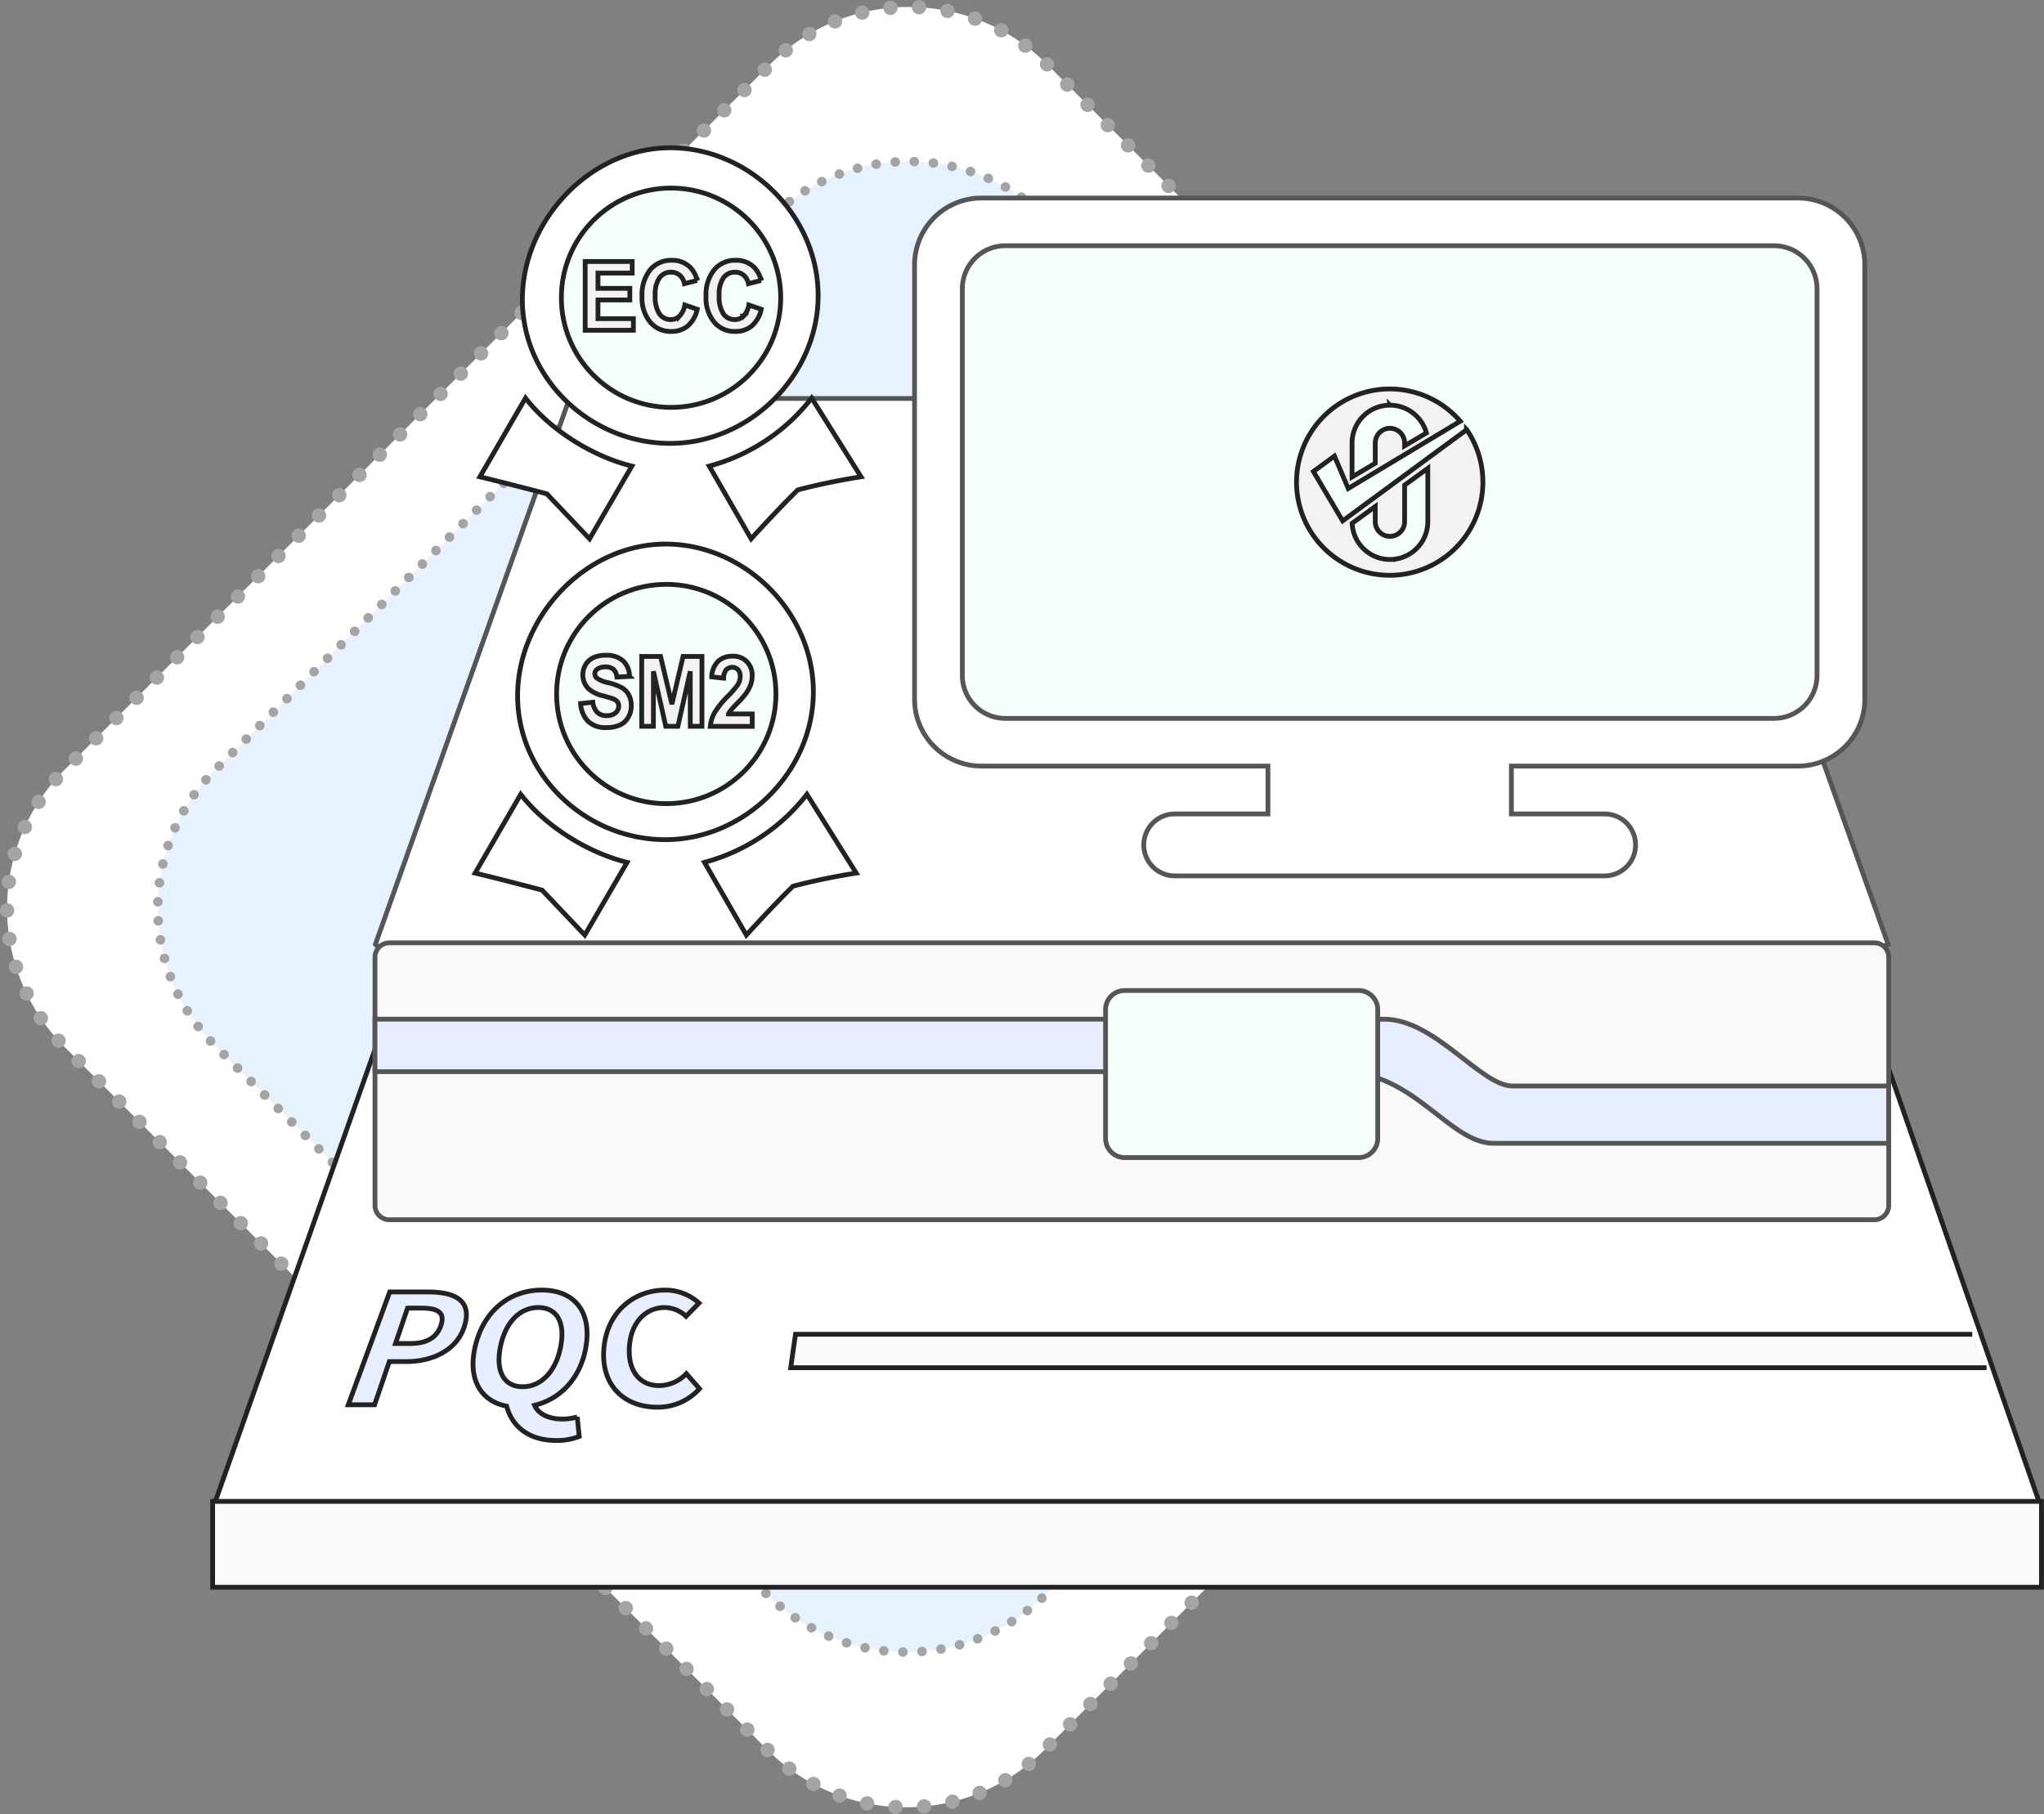 <svg id="svg2" xmlns="http://www.w3.org/2000/svg" width="428.062" height="379.969" viewBox="0 0 428.062 379.969">
  <rect x="0" y="0" width="428.062" height="379.969" fill="#808080" stroke="none"/>
  <defs>
    <style>
      .cls-1, .cls-3, .cls-6 {
        fill: #fff;
      }

      .cls-1, .cls-2 {
        stroke: #a4a4a4;
        stroke-linecap: round;
      }

      .cls-1 {
        stroke-width: 3px;
        stroke-dasharray: 0.001 6;
      }
      .cls-1{
        animation: line01 infinite 19s linear;
      }
      .cls-2{
        animation: line02 infinite 19s linear;
      }
      @keyframes line01{
        0%{stroke-dashoffset:0;}
        100%{stroke-dashoffset:100%;}
      }
      @keyframes line02{
        0%{stroke-dashoffset:100%;}
        100%{stroke-dashoffset:0;}
      }
      .cls-1, .cls-10, .cls-2, .cls-3, .cls-4, .cls-5, .cls-6, .cls-7, .cls-8, .cls-9 {
        fill-rule: evenodd;
      }

      .cls-2 {
        fill: #e6f2ff;
        stroke-width: 2px;
        stroke-dasharray: 0.001 4;
      }

      .cls-10, .cls-11, .cls-3, .cls-4, .cls-5 {
        stroke: #222;
      }

      .cls-10, .cls-11, .cls-3, .cls-4, .cls-5, .cls-6, .cls-7, .cls-8, .cls-9 {
        stroke-width: 1px;
      }

      .cls-4, .cls-7 {
        fill: #f9f9f9;
      }

      .cls-5, .cls-8 {
        fill: #e6eeff;
      }
      #sm2_ecc{animation: do infinite 4s linear;}
      @keyframes do{
        0%{transform: translateY(0);}
        50%{transform: translateY(-10px);}
        100%{transform: translateY(0);}
      }
      .cls-5{
        animation: co infinite 4s linear;
      }
      @keyframes co{
        0%{fill: #e6eeff;}
        50%{fill: #548aff;}
        100%{fill: #e6eeff;}
      }
      .cls-6, .cls-7, .cls-8, .cls-9 {
        stroke: #555;
      }

      .cls-11, .cls-9 {
        fill: #f5fffa;
      }

      .cls-10 {
        fill: #f2f2f2;
      }
    </style>
  </defs>
  <g id="back">
    <path id="矩形_18_拷贝" data-name="矩形 18 拷贝" class="cls-1" d="M770.24,28.5L917.5,175.766a41,41,0,0,1,0,57.983L769.7,381.56a40.994,40.994,0,0,1-57.977,0L564.463,234.289a41,41,0,0,1,0-57.982L712.262,28.5A41,41,0,0,1,770.24,28.5Z" transform="translate(-550.969 -15.031)"/>
    <path id="矩形_18" data-name="矩形 18" class="cls-2" d="M770.319,60.832L885.974,175.827a40.718,40.718,0,0,1,0,57.818L769.861,349.094a41.284,41.284,0,0,1-58.15,0L596.056,234.1a40.718,40.718,0,0,1,0-57.818L712.168,60.832A41.286,41.286,0,0,1,770.319,60.832Z" transform="translate(-550.969 -15.031)"/>
  </g>
  <g id="平台_拷贝" data-name="平台 拷贝">
    <path id="矩形_14" data-name="矩形 14" class="cls-3" d="M906.659,163.514h13.688L978.314,330.5h-382.6l58.97-166.986H906.659Z" transform="translate(-550.969 -15.031)"/>
    <path id="矩形_15" data-name="矩形 15" class="cls-4" d="M595.5,329.5v17.984H978.5V329.5H595.5Z" transform="translate(-550.969 -15.031)"/>
    <path id="PQC" class="cls-5" d="M623.91,309.265h5.506l3.087-9.048h3.526c5.663,0,10.862-2.472,12.309-7.76,1.419-5.188-2.3-6.819-7.72-6.819h-8.032Zm9.883-12.829,2.532-7.42h2.826c3.432,0,4.993.856,4.22,3.441-0.785,2.624-2.9,3.979-6.467,3.979h-3.111Zm22.075,0.222c1.134-4.929,4.138-7.759,7.837-7.759s5.581,2.83,4.759,7.759c-0.9,5.42-4.03,8.83-8.049,8.83S654.622,302.078,655.868,296.658Zm15.981,15.153a10.689,10.689,0,0,1-3.118.442c-2.527,0-4.906-.847-5.811-2.88,5.685-1.359,9.9-6.08,10.828-12.715,1.03-7.347-2.852-11.417-9.317-11.417s-11.954,4.04-13.846,11.417c-1.781,6.941.86,11.819,6.49,12.895,1.072,4.114,4.5,7.19,10.313,7.19a12.814,12.814,0,0,0,4.89-.844Zm16.733-2.042a11.687,11.687,0,0,0,8.879-3.864l-2.749-3.154a8.014,8.014,0,0,1-5.669,2.5c-4.27,0-6.731-3.3-6.233-8.556,0.467-4.931,3.562-7.791,7.328-7.791a6.567,6.567,0,0,1,4.507,1.837l2.711-2.772a10.422,10.422,0,0,0-7.1-2.723c-6.168,0-11.847,4.129-12.754,11.608C676.513,305.038,681.608,309.769,688.582,309.769Z" transform="translate(-550.969 -15.031)"/>
    <path id="形状_5" data-name="形状 5" class="cls-4" d="M964,294.5H717.565l-1,7H967" transform="translate(-550.969 -15.031)"/>
  </g>
  <g id="网关">
    <path id="矩形_30_拷贝_10" data-name="矩形 30 拷贝 10" class="cls-6" d="M905.748,98.491H670.229L629.59,212.806l2.9,2.7h308.09l5.8-2.7Z" transform="translate(-550.969 -15.031)"/>
    <path id="矩形_30_拷贝_4" data-name="矩形 30 拷贝 4" class="cls-7" d="M632.5,212.512H943.513a3,3,0,0,1,3,3v52a3,3,0,0,1-3,3H632.5a3,3,0,0,1-3-3v-52A3,3,0,0,1,632.5,212.512Z" transform="translate(-550.969 -15.031)"/>
    <path id="形状_6" data-name="形状 6" class="cls-8" d="M629.5,228.5H840.834c10.67,0,20.233,14,26.915,14H946.5v12h-82.74c-9.268,0-16.651-15-31.9-15H629.5v-11Z" transform="translate(-550.969 -15.031)"/>
    <path id="矩形_17" data-name="矩形 17" class="cls-9" d="M786.5,222.5h49a4,4,0,0,1,4,4v26.988a4,4,0,0,1-4,4h-49a4,4,0,0,1-4-4V226.5A4,4,0,0,1,786.5,222.5Z" transform="translate(-550.969 -15.031)"/>
  </g>
  <g id="pc">
    <path id="矩形_20_拷贝" data-name="矩形 20 拷贝" class="cls-6" d="M927.5,175.488H867.49v10.026h19.521a6.486,6.486,0,0,1,0,12.972H796.989a6.486,6.486,0,0,1,0-12.972H816.51V175.488H756.5a14,14,0,0,1-14-14V70.507a14,14,0,0,1,14-14h171a14,14,0,0,1,14,14v90.981A14,14,0,0,1,927.5,175.488Z" transform="translate(-550.969 -15.031)"/>
    <path id="矩形_12_拷贝_2" data-name="矩形 12 拷贝 2" class="cls-9" d="M761.506,66.5H922.494a9,9,0,0,1,9,9v81a9,9,0,0,1-9,9H761.506a9,9,0,0,1-9-9V75.5A9,9,0,0,1,761.506,66.5Z" transform="translate(-550.969 -15.031)"/>
    <path id="形状_678_2" data-name="形状 678 2" class="cls-10" d="M833.323,117.348l-2.884-6.787-4.407,3.232,6.124,10.342,25.922-19.068v-0.123a19.515,19.515,0,1,1-1.3-1.683Zm8.732,14.866a7.925,7.925,0,0,0,7.931-7.918V113.12l-4.856,3.528V124.3a3.075,3.075,0,0,1-6.15,0v-3.18l-4.838,3.515A7.917,7.917,0,0,0,842.055,132.214Zm0-32.318a7.924,7.924,0,0,0-7.93,7.918v7.119l4.855-2.878v-4.241a3.075,3.075,0,0,1,6.15,0v0.6l4.562-2.7A7.924,7.924,0,0,0,842.055,99.9Z" transform="translate(-550.969 -15.031)"/>
  </g>
  <g id="sm2_ecc" data-name="sm2&amp;ecc">
    <g id="sm2">
      <path id="形状_324_1_拷贝" data-name="形状 324 1 拷贝" class="cls-3" d="M673.436,210.886l-8.943-9.419s-9.311-2.457-14.028-3.562l9.557-16.5c5.046,6.551,13.906,12.2,22.274,14.25Zm43.6-10.238c-4.348,4.259-9.763,10.238-9.763,10.238L698.5,195.653a40.362,40.362,0,0,0,21.453-14.25l10.337,16.5a134.7,134.7,0,0,0-13.249,2.743h0Zm-26.7-71.659c-16.653,0-30.969,15.11-30.969,31.776S673.682,190.9,690.335,190.9s30.97-14.291,30.97-30.957-14.316-30.957-30.97-30.957h0Z" transform="translate(-550.969 -15.031)"/>
      <circle id="形状_324_1_拷贝_2" data-name="形状 324 1 拷贝 2" class="cls-11" cx="139.531" cy="145.36" r="22.969"/>
      <path id="SM2-2" data-name="SM2" class="cls-10" d="M674.143,166.138a5.257,5.257,0,0,0,3.8,1.283,6.679,6.679,0,0,0,2.842-.535,3.862,3.862,0,0,0,1.764-1.632,4.69,4.69,0,0,0,.624-2.356,4.76,4.76,0,0,0-.522-2.331,3.868,3.868,0,0,0-1.443-1.487,11.849,11.849,0,0,0-2.847-1.053,6.515,6.515,0,0,1-2.423-.978,1.177,1.177,0,0,1-.392-0.889,1.107,1.107,0,0,1,.419-0.908,2.771,2.771,0,0,1,1.8-.529,2.449,2.449,0,0,1,1.671.494,2.621,2.621,0,0,1,.726,1.622l2.637-.13a4.491,4.491,0,0,0-1.3-3.224,5.115,5.115,0,0,0-3.7-1.208,5.9,5.9,0,0,0-2.57.509,3.655,3.655,0,0,0-1.631,1.482,4.1,4.1,0,0,0-.566,2.092,4.017,4.017,0,0,0,1.2,2.945,6.816,6.816,0,0,0,2.976,1.447q1.649,0.459,2.112.639a2.157,2.157,0,0,1,.949.634,1.435,1.435,0,0,1,.271.883,1.877,1.877,0,0,1-.646,1.413,2.714,2.714,0,0,1-1.92.6,2.644,2.644,0,0,1-1.911-.679,3.673,3.673,0,0,1-.94-2.126l-2.566.279A5.862,5.862,0,0,0,674.143,166.138Zm13.668,1.023v-11.52l2.584,11.52h2.539l2.593-11.52v11.52h2.45V152.526h-3.956l-2.343,9.983-2.37-9.983h-3.947v14.635h2.45Zm15.717-2.6a4.786,4.786,0,0,1,.512-0.779q0.317-.4,1.5-1.617a17.21,17.21,0,0,0,1.64-1.867,7.9,7.9,0,0,0,1-1.872,5.591,5.591,0,0,0,.316-1.882,4.066,4.066,0,0,0-1.1-2.905,3.986,3.986,0,0,0-3.039-1.168,4.359,4.359,0,0,0-2.94,1.009,4.809,4.809,0,0,0-1.4,3.324l2.495,0.279a2.916,2.916,0,0,1,.535-1.756,1.757,1.757,0,0,1,2.49-.025,2.1,2.1,0,0,1,.45,1.442,3.336,3.336,0,0,1-.517,1.717,19.017,19.017,0,0,1-2.076,2.4,18.1,18.1,0,0,0-2.815,3.509,7.318,7.318,0,0,0-.856,2.8H708.5v-2.6h-4.971Z" transform="translate(-550.969 -15.031)"/>
    </g>
    <g id="ecc">
      <path id="形状_324_1_拷贝-2" data-name="形状 324 1 拷贝" class="cls-3" d="M674.436,127.886l-8.943-9.419s-9.311-2.457-14.028-3.562l9.557-16.5c5.046,6.551,13.906,12.2,22.274,14.25Zm43.6-10.238c-4.348,4.259-9.763,10.238-9.763,10.238L699.5,112.653A40.361,40.361,0,0,0,720.951,98.4l10.337,16.5a134.7,134.7,0,0,0-13.249,2.743h0Zm-26.7-71.659c-16.653,0-30.969,15.11-30.969,31.776S674.682,107.9,691.335,107.9s30.97-14.291,30.97-30.957-14.316-30.957-30.97-30.957h0Z" transform="translate(-550.969 -15.031)"/>
      <circle id="形状_324_1_拷贝_2-2" data-name="形状 324 1 拷贝 2" class="cls-11" cx="140.531" cy="62.36" r="22.969"/>
      <path id="ECC-2" data-name="ECC" class="cls-10" d="M683.618,84.208V81.78H676.2V77.858h6.668V75.43H676.2V72.235h7.167V69.8h-9.849V84.208h10.1Zm9.667-2.979a2.565,2.565,0,0,1-1.839.737,2.851,2.851,0,0,1-2.355-1.16,6.433,6.433,0,0,1-.906-3.893,5.991,5.991,0,0,1,.919-3.726,2.924,2.924,0,0,1,2.4-1.15,2.675,2.675,0,0,1,1.816.649,3.109,3.109,0,0,1,.983,1.769l2.655-.688a5.825,5.825,0,0,0-1.359-2.654,5.282,5.282,0,0,0-3.96-1.563,5.649,5.649,0,0,0-4.5,1.991,8.305,8.305,0,0,0-1.713,5.589,7.9,7.9,0,0,0,1.7,5.362,5.505,5.505,0,0,0,4.349,1.961A5.366,5.366,0,0,0,695,83.309a6.423,6.423,0,0,0,1.989-3.5l-2.6-.895A4.407,4.407,0,0,1,693.285,81.23Zm13.4,0a2.565,2.565,0,0,1-1.839.737,2.852,2.852,0,0,1-2.356-1.16,6.433,6.433,0,0,1-.906-3.893,5.99,5.99,0,0,1,.92-3.726,2.924,2.924,0,0,1,2.4-1.15,2.676,2.676,0,0,1,1.817.649,3.109,3.109,0,0,1,.983,1.769l2.655-.688A5.835,5.835,0,0,0,709,71.114a5.282,5.282,0,0,0-3.96-1.563,5.652,5.652,0,0,0-4.5,1.991,8.31,8.31,0,0,0-1.712,5.589,7.9,7.9,0,0,0,1.7,5.362,5.5,5.5,0,0,0,4.349,1.961,5.366,5.366,0,0,0,3.529-1.145,6.423,6.423,0,0,0,1.989-3.5l-2.6-.895A4.407,4.407,0,0,1,706.685,81.23Z" transform="translate(-550.969 -15.031)"/>
    </g>
  </g>
</svg>
